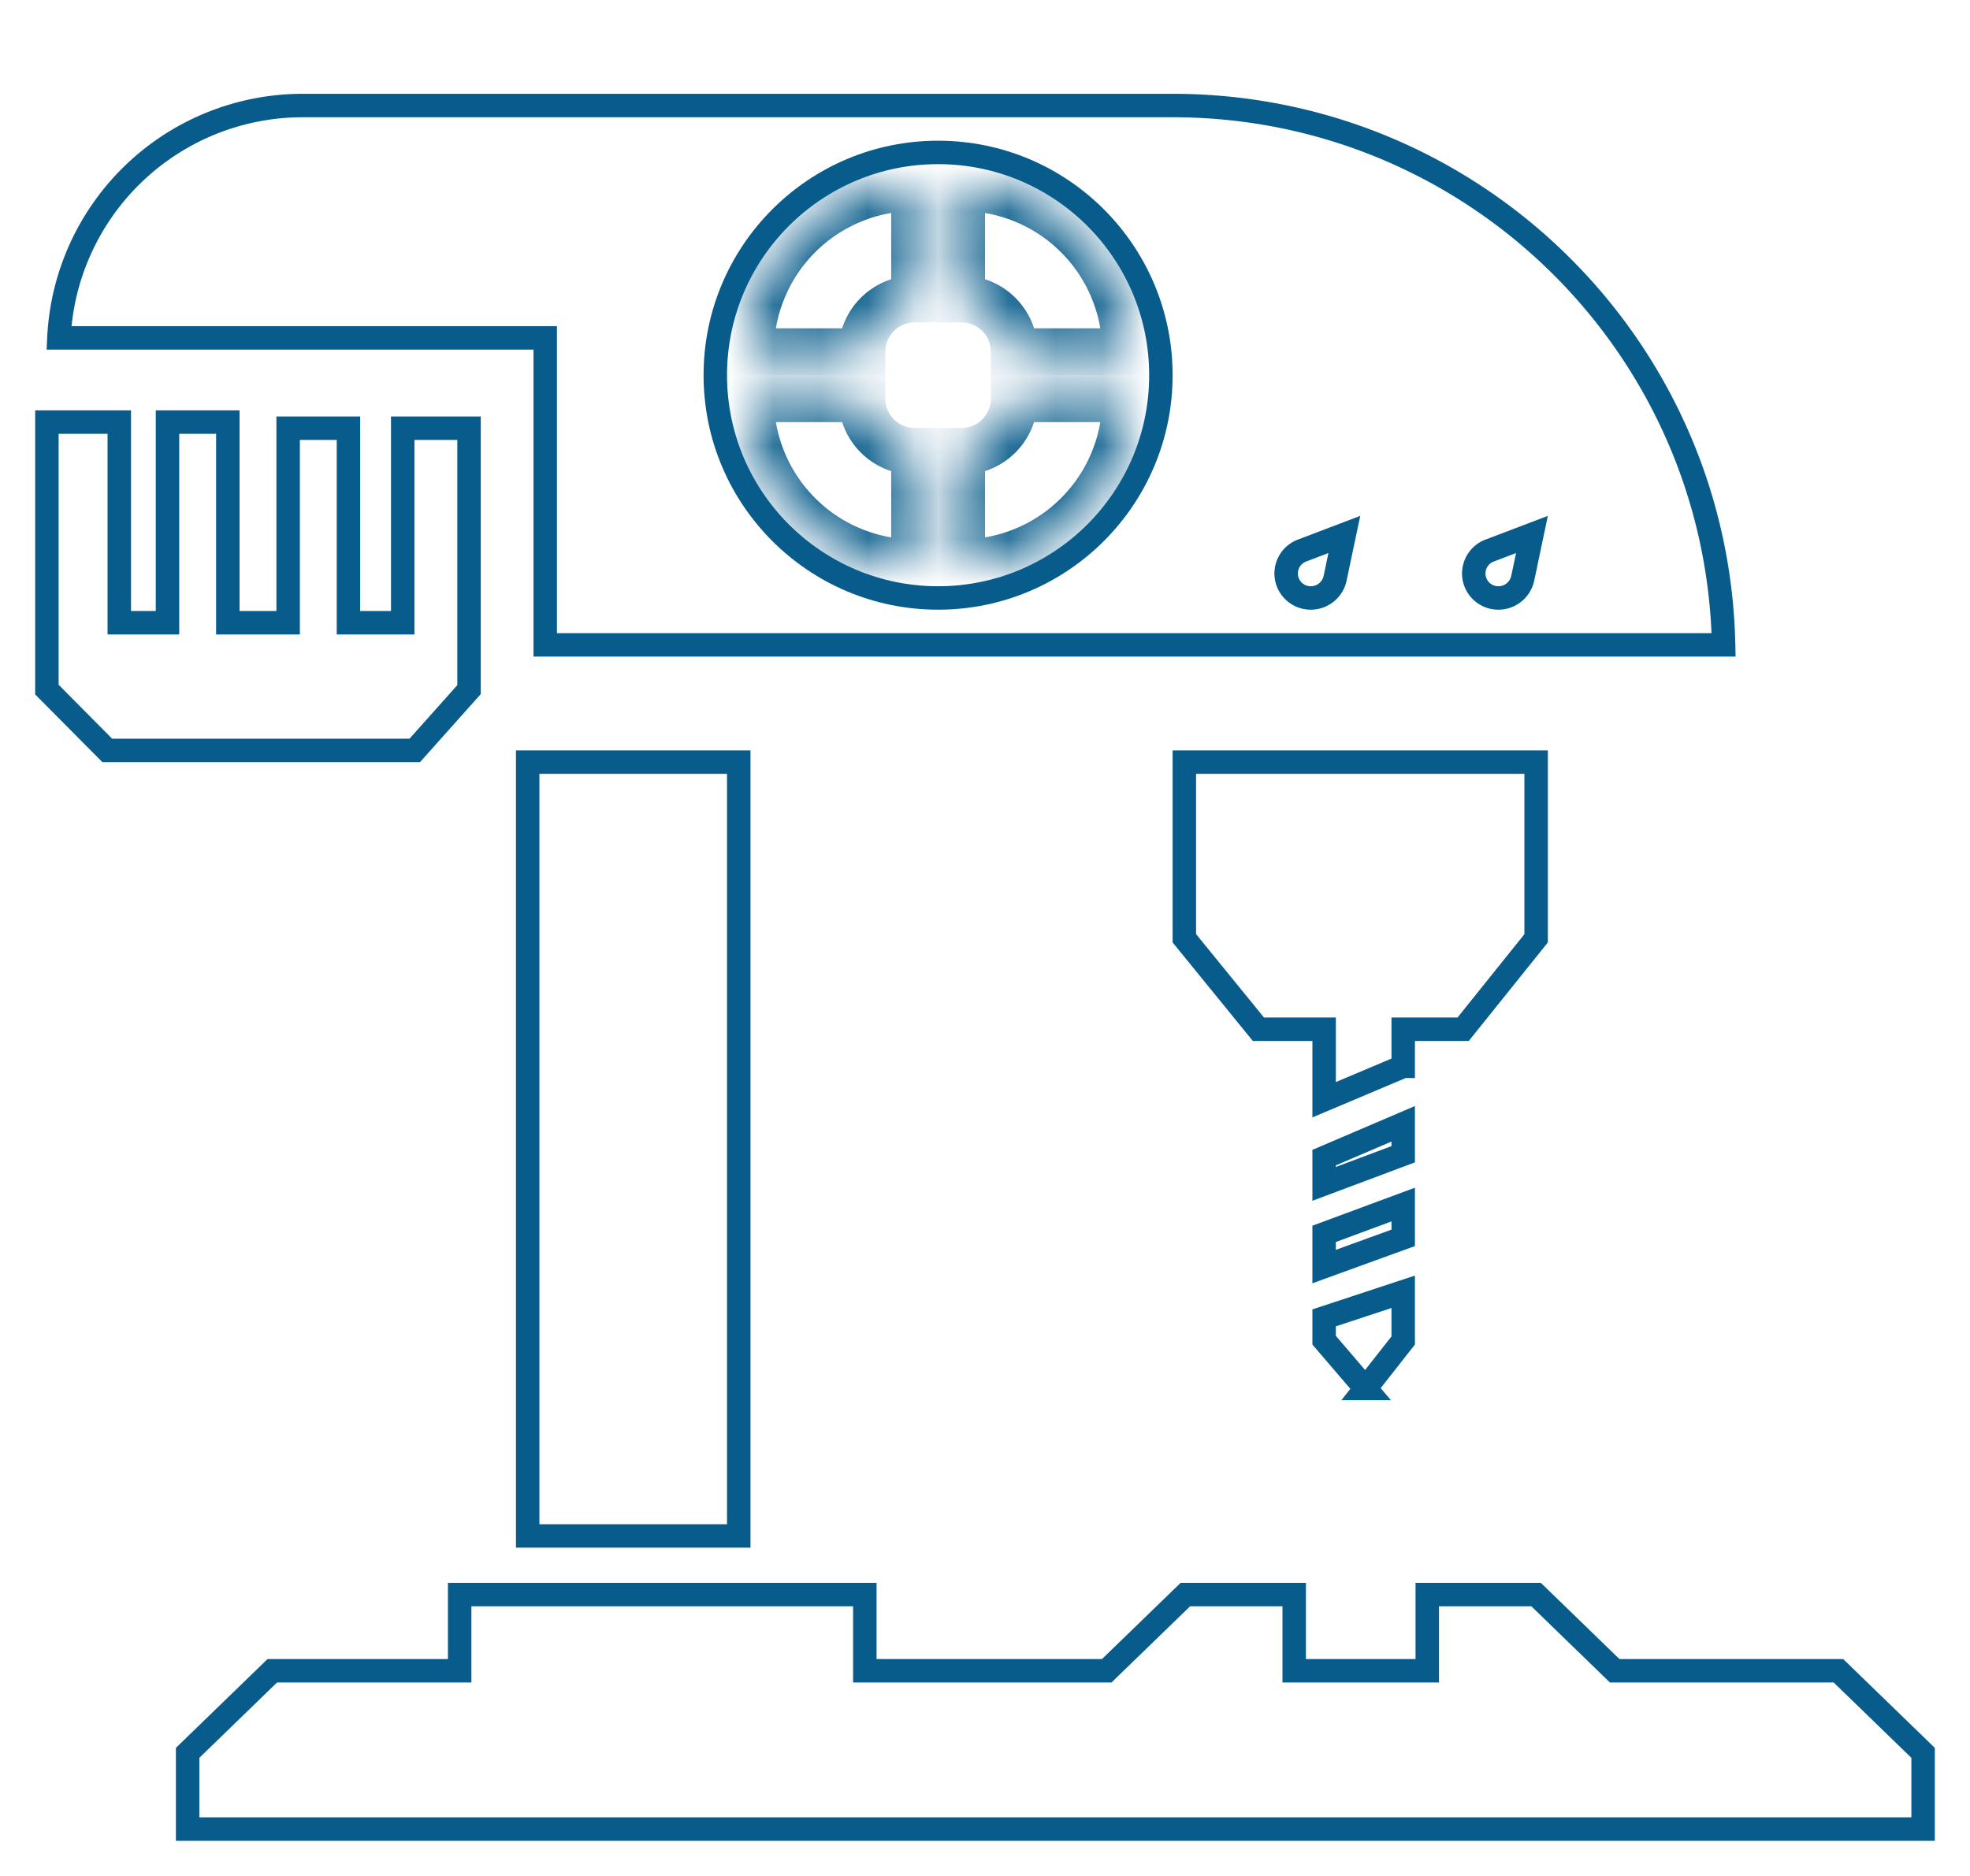 <svg width="42" height="40" fill="none" xmlns="http://www.w3.org/2000/svg"><path stroke="#085C8B" stroke-width=".5" d="M11.25 16.25h4.5v16.5h-4.5zM1.256 7.205A5.205 5.205 0 016.455 2.25H25c6.406 0 11.614 5.126 11.747 11.5H11.624V7.205H1.256z"/><circle cx="20" cy="8" r="4.75" stroke="#085C8B" stroke-width=".5"/><path d="M27.442 12.376a.522.522 0 01.315-.636l.904-.344-.197.935a.53.53 0 01-.519.419.524.524 0 01-.503-.374zm4 0a.522.522 0 01.315-.636l.904-.344-.197.935a.53.53 0 01-.519.419.524.524 0 01-.503-.374z" stroke="#085C8B" stroke-width=".5"/><mask id="path-6-inside-1" fill="#fff"><path d="M24 7.5A3.5 3.5 0 0020.5 4v2.375A1.126 1.126 0 0121.625 7.5H24z"/></mask><path d="M24 7.5A3.5 3.5 0 0020.5 4v2.375A1.126 1.126 0 0121.625 7.5H24z" stroke="#085C8B" mask="url(#path-6-inside-1)"/><mask id="path-7-inside-2" fill="#fff"><path d="M16 7.5A3.5 3.5 0 0119.5 4v2.375A1.126 1.126 0 0018.375 7.5H16z"/></mask><path d="M16 7.5A3.5 3.5 0 0119.5 4v2.375A1.126 1.126 0 0018.375 7.5H16z" stroke="#085C8B" mask="url(#path-7-inside-2)"/><mask id="path-8-inside-3" fill="#fff"><path d="M16 8.5a3.5 3.5 0 003.5 3.5V9.625A1.126 1.126 0 0118.375 8.5H16z"/></mask><path d="M16 8.5a3.5 3.5 0 003.5 3.5V9.625A1.126 1.126 0 0118.375 8.5H16z" stroke="#085C8B" mask="url(#path-8-inside-3)"/><mask id="path-9-inside-4" fill="#fff"><path d="M24 8.5a3.5 3.5 0 01-3.5 3.5V9.625A1.126 1.126 0 0021.625 8.5H24z"/></mask><path d="M24 8.5a3.5 3.5 0 01-3.5 3.5V9.625A1.126 1.126 0 0021.625 8.5H24z" stroke="#085C8B" mask="url(#path-9-inside-4)"/><path d="M29.916 22.737l-1.686.712v-1.503h-1.401l-1.579-1.94V16.25h7.5v3.757l-1.556 1.939h-1.278v.791zm0 1.874l-1.686.632v-.56l1.686-.721v.649zm-1.686 1.698l1.686-.625v.71l-1.686.612v-.697zm.882 3.297l-.882-1.03V28.1l1.686-.556v1.038l-.804 1.024zM2.543 9H1v5.704L2.286 16h6.557L10 14.704V9.13H8.586v4.148H7.429V9.13H6.143v4.148H4.857V9H3.571v4.278H2.543V9zM41 37.375V39H4v-1.625l1.805-1.75H9.8V34h8.638v1.625h5.157L25.272 34h2.32v1.625h2.837V34h2.32l1.676 1.625h4.77L41 37.375z" stroke="#085C8B" stroke-width=".5"/></svg>